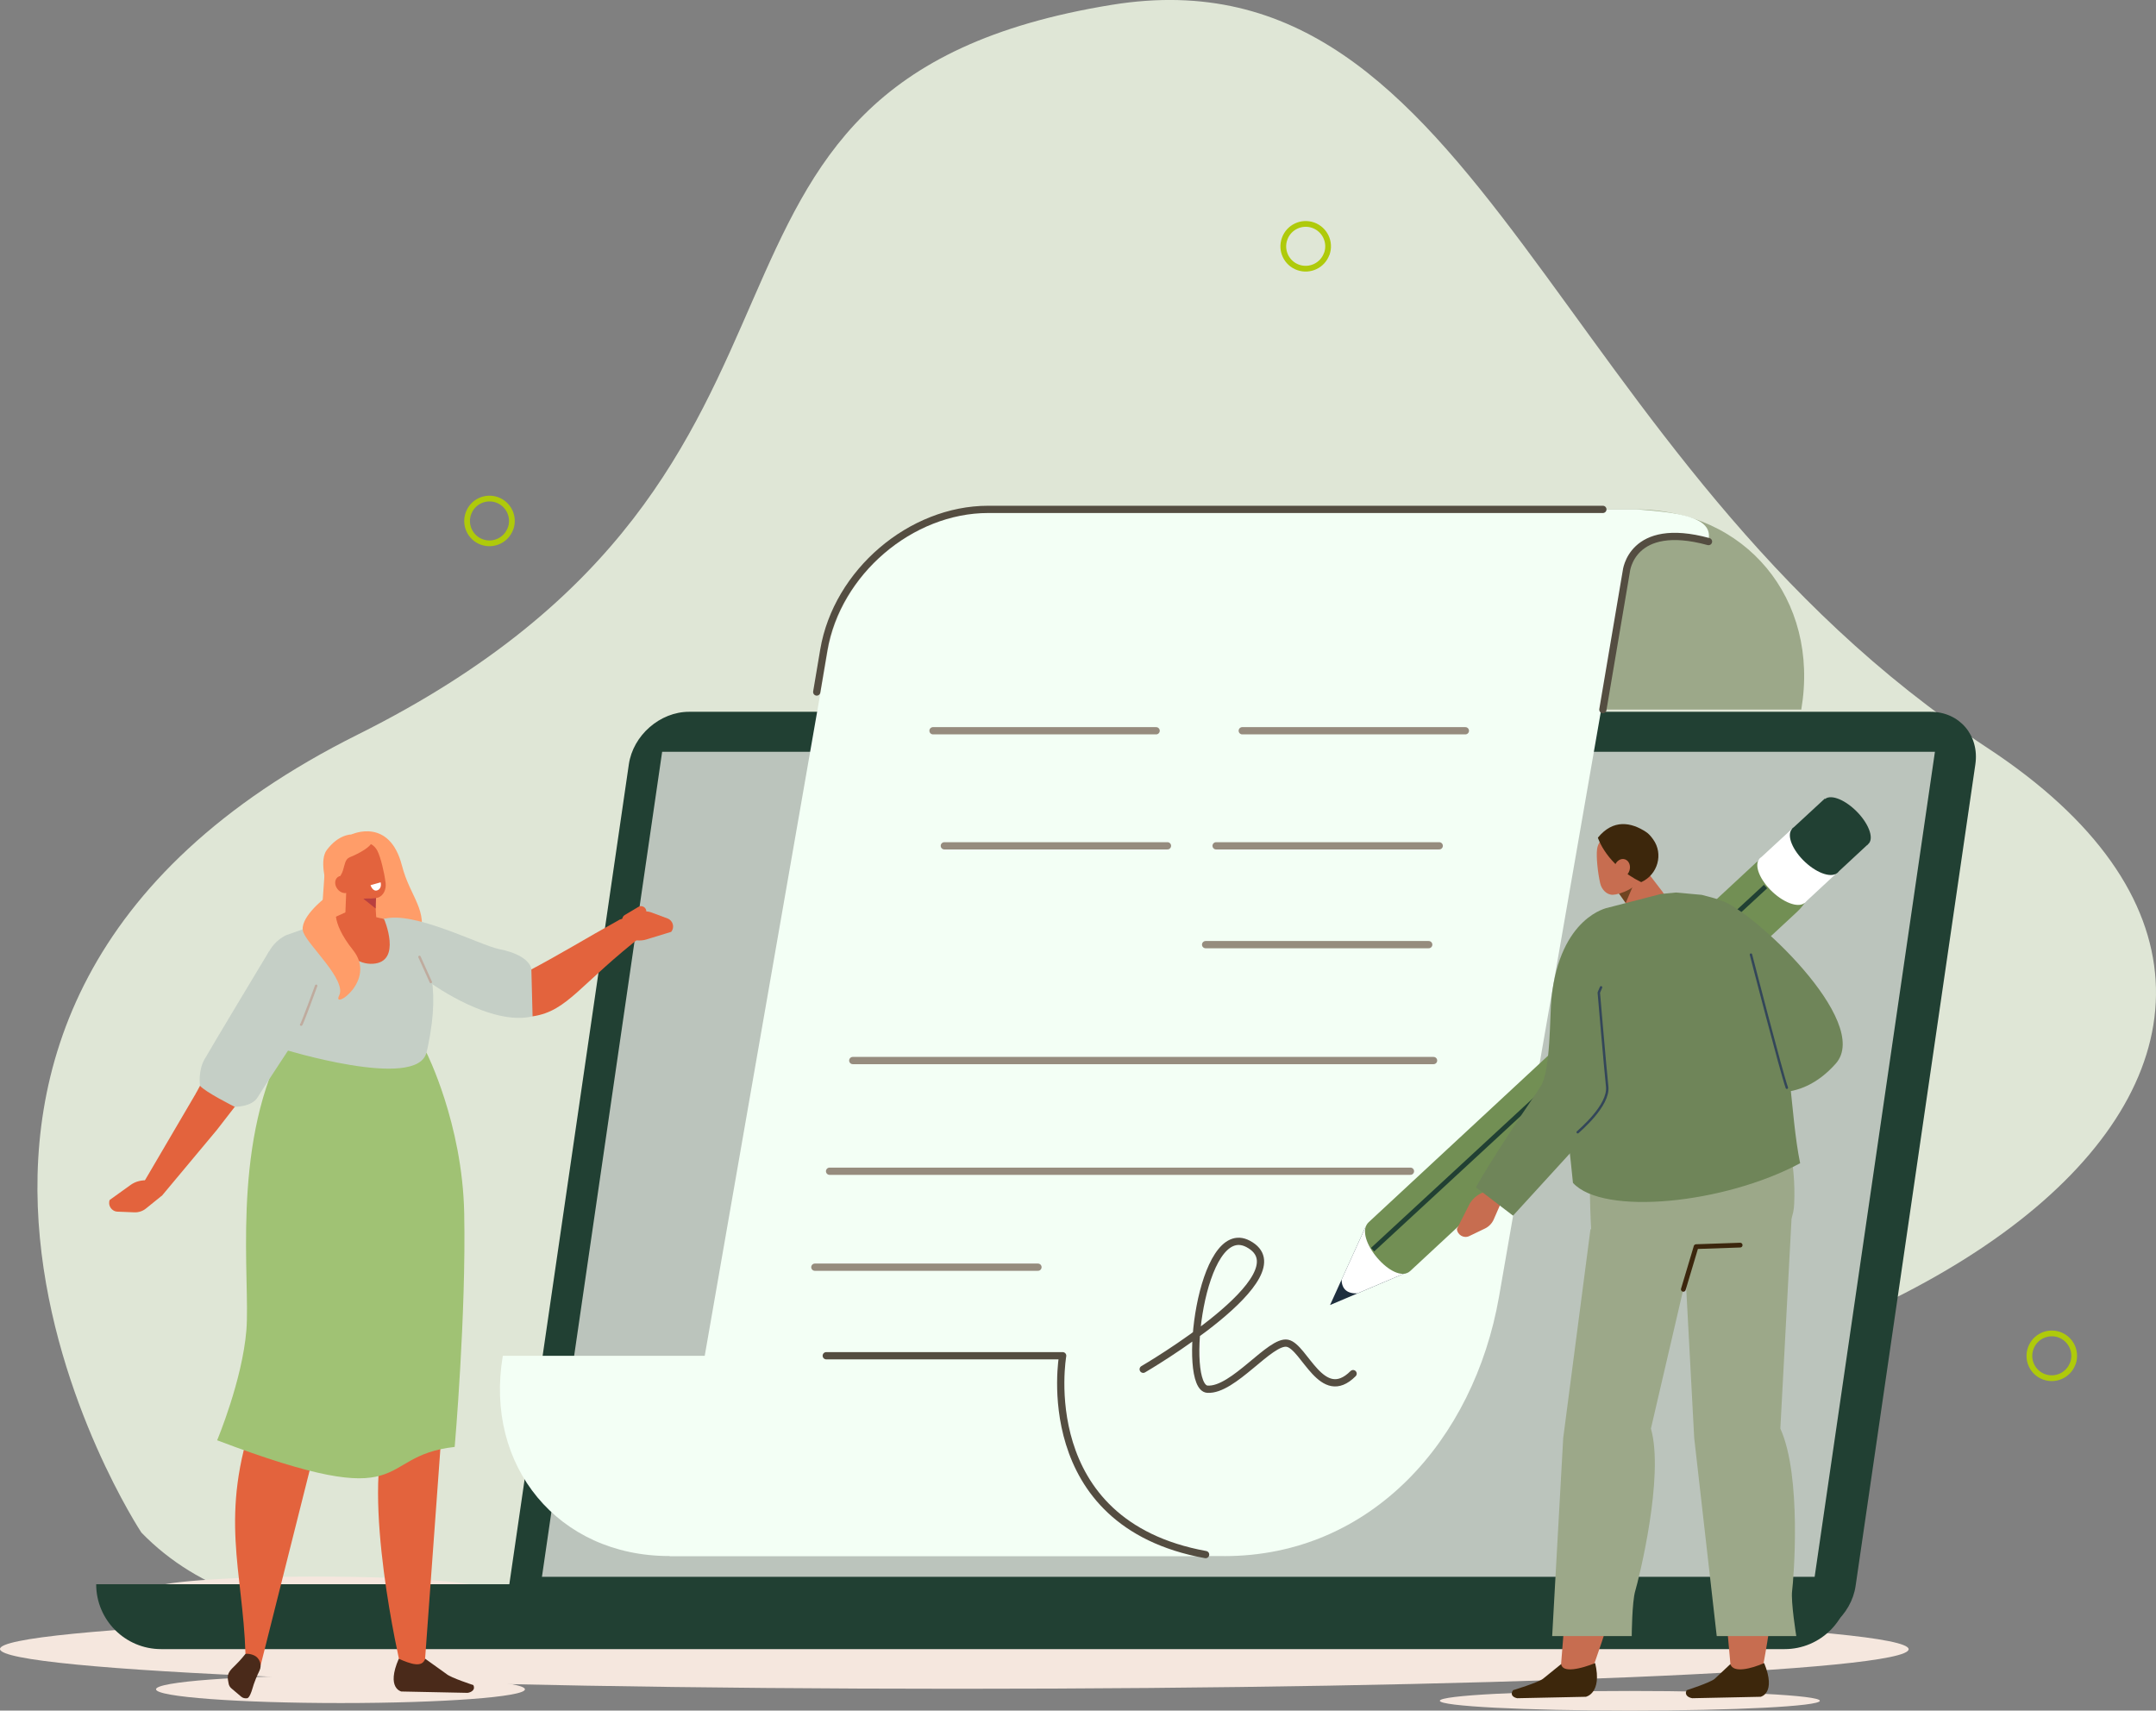 <svg xmlns="http://www.w3.org/2000/svg" id="Livello_2" data-name="Livello 2" viewBox="0 0 285.36 226.41"><rect x="0" y="0" width="285.36" height="226.41" fill="#808080" stroke="none"/><defs><style>      .cls-1 {        stroke: #bfab9e;        stroke-width: .32px;      }      .cls-1, .cls-2, .cls-3, .cls-4, .cls-5, .cls-6, .cls-7 {        fill: none;      }      .cls-1, .cls-2, .cls-4, .cls-5, .cls-6, .cls-7 {        stroke-linecap: round;        stroke-linejoin: round;      }      .cls-8 {        fill: #fff;      }      .cls-8, .cls-9, .cls-10, .cls-11, .cls-12, .cls-13, .cls-14, .cls-15, .cls-16, .cls-17, .cls-18, .cls-19, .cls-20, .cls-21, .cls-22, .cls-23 {        fill-rule: evenodd;      }      .cls-9, .cls-24 {        fill: #9ca889;      }      .cls-2 {        stroke: #968c7e;      }      .cls-2, .cls-4 {        stroke-width: .96px;      }      .cls-3 {        stroke: #214033;        stroke-miterlimit: 10;        stroke-width: .63px;      }      .cls-10, .cls-25 {        fill: #e3633d;      }      .cls-11 {        fill: #3d270c;      }      .cls-12 {        fill: #a0c274;      }      .cls-26, .cls-15 {        fill: #214033;      }      .cls-4 {        stroke: #544d41;      }      .cls-27, .cls-22 {        fill: #6f8559;      }      .cls-13 {        fill: #b83f3f;      }      .cls-14 {        fill: #c5cfc6;      }      .cls-28, .cls-17 {        fill: #f5e7de;      }      .cls-29 {        fill: #f3fff5;      }      .cls-16 {        fill: #1e2e3d;      }      .cls-30, .cls-18 {        fill: #c76d50;      }      .cls-5 {        stroke: #3b260d;        stroke-width: .63px;      }      .cls-31 {        fill: #728f54;      }      .cls-19 {        fill: #704421;      }      .cls-20 {        fill: #ff9d69;      }      .cls-21 {        fill: #dfe6d6;      }      .cls-32 {        fill: #bbc4bc;      }      .cls-6 {        stroke: #afca0b;        stroke-width: .76px;      }      .cls-23 {        fill: #4a2a1a;      }      .cls-7 {        stroke: #334659;        stroke-width: .32px;      }    </style></defs><g id="Livello_1-2" data-name="Livello 1"><g><path class="cls-21" d="M18.71,202.84s-45.38-68.7,28.71-105.65C118.14,61.91,82.84,11.07,147.15.64c49.13-7.97,57.58,60.09,115.84,98.31,58.54,38.41-4.56,93.63-111.08,91.46-19.66-.4-102.65,44-133.21,12.42"></path><path class="cls-6" d="M175.6,33.6c-.55,1.54-2.25,2.34-3.79,1.79-1.54-.55-2.34-2.25-1.78-3.79.55-1.54,2.25-2.34,3.79-1.79,1.54.56,2.34,2.25,1.79,3.79Z"></path><path class="cls-6" d="M67.57,69.95c-.55,1.54-2.25,2.34-3.79,1.79-1.54-.55-2.34-2.25-1.78-3.79.55-1.54,2.25-2.34,3.79-1.79,1.54.56,2.34,2.25,1.79,3.79Z"></path><path class="cls-6" d="M274.35,180.45c-.55,1.54-2.25,2.34-3.79,1.79-1.54-.55-2.34-2.25-1.78-3.79.55-1.54,2.25-2.34,3.79-1.79,1.54.56,2.34,2.25,1.79,3.79Z"></path><path class="cls-17" d="M64.02,210.36c.08.94-9.71,1.69-21.86,1.69s-22.06-.76-22.13-1.69c-.07-.93,9.71-1.69,21.86-1.69s22.06.76,22.13,1.69"></path><path class="cls-28" d="M252.62,218.27c.21,2.9-56.17,5.25-125.93,5.25S.21,221.17,0,218.27c-.21-2.9,56.17-5.25,125.93-5.25s126.48,2.35,126.69,5.25"></path><path class="cls-26" d="M255.51,94.21H91.2c-3.84,0-7.41,3.11-7.97,6.96l-15.85,108.74c-.56,3.84,2.1,6.96,5.94,6.96h164.31c3.84,0,7.41-3.11,7.97-6.96l15.85-108.74c.56-3.84-2.1-6.96-5.94-6.96"></path><polygon class="cls-32" points="240.18 208.7 71.73 208.7 87.64 99.5 256.1 99.5 240.18 208.7"></polygon><path class="cls-26" d="M236.21,218.27H21.32c-4.74,0-8.59-3.84-8.59-8.59h232.07c0,4.74-3.85,8.59-8.59,8.59"></path><path class="cls-24" d="M161.22,67.42h55.18c14.64,0,24.49,11.87,22.01,26.5h-81.69l4.5-26.5Z"></path><path class="cls-29" d="M162.06,205.95h-73.41l20.92-119.86c1.83-10.31,11.64-18.67,21.92-18.67h85.15c5.21.4,10.17.92,9.49,4.05-4.56-.89-8.76-.88-10.96,4.2l-3.26,18.36-13.51,77.62c-3.32,18.95-16.92,34.31-36.35,34.31"></path><path class="cls-29" d="M159.57,205.95h-71.01c-14.64,0-24.49-11.87-22.01-26.5h74.09c-2.32,13.39,4.5,21.96,18.92,26.5"></path><path class="cls-4" d="M159.57,205.76c-22.84-4.15-18.92-26.32-18.92-26.32h-31.29"></path><path class="cls-4" d="M212.15,93.92l3.1-18.29s.65-6.75,10.88-3.95"></path><path class="cls-4" d="M212.15,67.42h-81.35c-10.27,0-20.01,8.33-21.76,18.6l-.94,5.57"></path><line class="cls-2" x1="164.42" y1="96.72" x2="193.95" y2="96.72"></line><line class="cls-2" x1="123.49" y1="96.72" x2="153.02" y2="96.72"></line><line class="cls-2" x1="160.96" y1="111.95" x2="190.49" y2="111.95"></line><line class="cls-2" x1="159.57" y1="125.03" x2="189.1" y2="125.03"></line><line class="cls-2" x1="124.99" y1="111.95" x2="154.52" y2="111.95"></line><line class="cls-2" x1="107.85" y1="167.72" x2="137.38" y2="167.72"></line><line class="cls-2" x1="112.87" y1="140.37" x2="189.74" y2="140.37"></line><line class="cls-2" x1="109.8" y1="155.02" x2="186.68" y2="155.02"></line><path class="cls-4" d="M151.31,181.23s21.52-12.54,13.89-16.59c-6.3-3.34-8.84,19-5.39,19.23,3.44.23,8.33-6.54,10.59-6.08,2.27.46,4.56,8.15,8.69,4.02"></path><path class="cls-17" d="M190.57,225.11c0,.72,11.26,1.3,25.15,1.3s25.15-.58,25.15-1.3-11.26-1.3-25.15-1.3-25.15.58-25.15,1.3"></path><path class="cls-18" d="M233.25,221.02s4.62-22.76.71-31.76l1.94-23.47-12.33-6.41,5.55,61.87,4.14-.23Z"></path><path class="cls-11" d="M229.03,220.25l-2.08,1.95c-.59.51-3.71,1.51-3.71,1.51-.34.64.24.98.74,1.06l9.05-.19s2.11-.43.47-4.46c-1.68.73-4.11,1.38-4.48.12"></path><path class="cls-9" d="M222.8,163.38l1.44,26.96,2.98,26.21h10.53s-.74-4.56-.55-6c.19-1.45,1.31-15.16-1.56-21.47l1.52-28.49-14.36,2.79Z"></path><path class="cls-18" d="M210.72,221.02s8.47-22.76,6.08-31.76l9.27-30.87-14.61.99-4.92,61.87,4.18-.23Z"></path><path class="cls-9" d="M232.27,143.08l-19.67,1.5c-3.2,1.18-1.92,19.62-1.92,19.62l12.93.6c6.17-.1,13.58.82,13.86-5.42.51-11.46-5.2-16.29-5.2-16.29"></path><path class="cls-11" d="M206.63,220.25l-2.41,1.95c-.68.51-3.96,1.51-3.96,1.51-.45.64.08.97.56,1.06l9.08-.19s2.18-.43,1.23-4.46c-1.81.73-4.35,1.38-4.5.12"></path><path class="cls-9" d="M210.51,162.69l-3.61,27.65-1.46,26.21h10.53s.03-4.56.47-6c.44-1.45,3.87-15.16,2.07-21.47l5.98-25.7-13.98-.69Z"></path><polyline class="cls-5" points="222.8 170.65 224.49 165 230.32 164.8"></polyline><polygon class="cls-16" points="180.74 162.38 176.04 172.73 186.4 168.33 180.74 162.38"></polygon><path class="cls-8" d="M180.74,162.38l-3.18,7c.05,1.22.71,1.85,2.1,1.81l6.74-2.86-5.66-5.95Z"></path><path class="cls-31" d="M239.03,113.83h0c-1.51-1.78-4.52-1.59-6.68.41l-51.19,47.52c-2.16,2,3.34,8.46,5.5,6.46l51.19-47.53c2.16-2,2.69-5.1,1.17-6.87"></path><path class="cls-8" d="M237.2,115.03c-1.69-1.57-3.63-2.17-4.35-1.33-.71.84.08,2.79,1.76,4.36,1.69,1.57,3.63,2.17,4.35,1.34.71-.84-.08-2.79-1.76-4.36"></path><polygon class="cls-8" points="232.85 113.7 237.2 109.68 242.91 115.73 238.83 119.52 232.85 113.7"></polygon><path class="cls-15" d="M241.51,111.07c-1.69-1.57-3.63-2.17-4.35-1.33-.71.84.08,2.79,1.76,4.36,1.69,1.57,3.63,2.17,4.35,1.34.71-.84-.07-2.79-1.76-4.36"></path><polygon class="cls-15" points="237.16 109.73 241.51 105.71 247.22 111.76 243.14 115.55 237.16 109.73"></polygon><path class="cls-15" d="M245.64,107.3c-1.63-1.59-3.51-2.24-4.19-1.44-.68.8.09,2.74,1.72,4.33,1.63,1.59,3.51,2.24,4.19,1.44.68-.8-.09-2.74-1.72-4.33"></path><line class="cls-3" x1="181.67" y1="165.4" x2="233.68" y2="117.34"></line><path class="cls-18" d="M213.5,116.68s1.46,2.48,2.68,4.53c.32.55.97.86,1.7.83.73-.04,1.41-.42,1.8-1,.13-.19.25-.38.37-.55.53-.8.53-1.75,0-2.45-1.37-1.78-3.86-5.03-3.86-5.03l-2.69,3.68Z"></path><polygon class="cls-19" points="214.16 118.1 215.17 119.52 216.1 117.33 214.16 118.1"></polygon><path class="cls-18" d="M217.28,112.28c-.02-.84-.72-1.5-1.55-1.49-.89.02-2.01.05-2.89.07-.83.02-1.36.72-1.46,1.56-.12.98.08,3.01.41,4.47.18.82.85,1.56,1.68,1.54.89-.02,3.52-.94,3.74-2.55.16-1.22.11-2.37.08-3.6"></path><path class="cls-11" d="M217.24,116.75c2.17-.98,2.96-3.72,1.56-5.66-.3-.42-.61-.77-.93-.97-1.95-1.29-4.34-1.75-6.38.75,0,0,1.09,3.62,5.74,5.89h0Z"></path><path class="cls-18" d="M215.66,115.25c-.22.65-.83,1.04-1.36.85-.54-.18-.8-.86-.58-1.51.21-.65.82-1.04,1.36-.85.54.18.8.86.58,1.51"></path><path class="cls-22" d="M212.81,120.14l7.04-1.82,1.97-.19,3.41.31c2.01.59,5.56.74,8.05,7.7l1.33,5.44c2.45,6.23,2.3,15.82,3.65,22.38-10.04,5.38-26.07,6.99-30.07,2.6-.66-7.03-2.32-18.11-1.62-24.24.63-5.51,4.35-7.79,6.24-12.16"></path><path class="cls-22" d="M227.78,119.19c3.91,1.11,20.12,16.04,15.19,21.59-9.55,10.74-22.26-4.62-22.26-4.62,0,0,16.48,6.07,15.81,5.28-.67-.79-9.97-11.89-9.97-11.89l1.24-10.36Z"></path><path class="cls-30" d="M198.84,158.8l-1.14,2.61c-.23.52-.64.94-1.15,1.19l-2.08,1c-.72.35-1.57-.14-1.64-.94l1.62-3.2c.36-.71,1.01-1.29,1.82-1.63l1.35-.57,1.22,1.54Z"></path><path class="cls-27" d="M212.81,120.14s-6.31,1.15-7.46,11.93c-.25,2.32-.07,9.73-1.49,11.82-6.75,9.91-8.51,13.26-8.51,13.26l4.91,3.75,13.84-15.15-1.29-25.61Z"></path><path class="cls-7" d="M231.75,126.35s4.07,15.75,4.75,17.62"></path><path class="cls-7" d="M208.82,149.86c.18-.2,4.18-3.51,3.9-6.05-.27-2.54-1.11-12.44-1.11-12.44l.3-.69"></path><path class="cls-20" d="M46.59,110.42s4.95-2.28,6.61,4.14c1.1,4.28,3.58,5.88,2.28,9.88-1.3,4-12.98-2.3-12.98-2.3l.53-7.52,3.56-4.2Z"></path><path class="cls-10" d="M52.99,220.4s-5.25-22.58-1.75-31.52l-4.96-30.64,14.67-3.06-4.76,65.4-3.2-.18Z"></path><path class="cls-17" d="M69.48,223.59c.02,1.01-10.89,1.82-24.37,1.82s-24.44-.81-24.46-1.82c-.03-1,10.88-1.82,24.37-1.82s24.44.81,24.46,1.82"></path><path class="cls-25" d="M69.48,128.76c4.8-2.52,7.79-4.41,12.55-7.05l3.38,1.82c-8.73,6.75-10.22,10.29-14.91,10.99-6.63-5.08-3.29,1.39-1.02-5.75"></path><path class="cls-25" d="M82.04,121.72l2.57-.95c.51-.19,1.08-.19,1.61,0l2.12.79c.74.27.99,1.19.49,1.78l-3.3,1.01c-.73.22-1.58.16-2.37-.18l-1.32-.57.21-1.89Z"></path><path class="cls-10" d="M54.03,121.98s11.73,4.64,17.5,7.02l-1.17,2.78c-.15,1.45-.09,2.74-.09,2.74l-13.17-4.88-2.01-.72.46-3.28-1.52-3.65Z"></path><path class="cls-23" d="M56.27,219.54l2.82,2.02c.56.5,3.56,1.47,3.56,1.47.31.62-.26.95-.75,1.03l-8.78-.18s-2.04-.42-.34-4.33c1.62.71,3.1,1.21,3.49,0"></path><path class="cls-10" d="M47.4,152.19l-4.92,36.48-8,31.81-1.99-1.6c-.35-11.05-3.53-18.24,1.17-31.62l2.04-33.09,5.84-.77,5.86-1.21Z"></path><path class="cls-23" d="M33.62,219.09c.77.36,1.09,1.29.72,2.04-.3.61-.69,1.5-.96,2.46-.07.26-.36,1.12-.65,1.18-.29.05-.59-.02-.8-.2-.46-.39-.98-.82-1.3-1.1-.2-.17-.33-.39-.37-.64-.03-.15-.06-.32-.09-.51-.15-.85.33-1.29.99-1.93.68-.66,1.34-1.5,1.34-1.5.44-.02.81.06,1.12.21"></path><path class="cls-14" d="M54.03,121.98l-7.03-.82-1.92.08-7.24,2.55c-2.43,1.22-3.5,4.08-2.49,6.67l2,8.37c-1.74,6.31-2.61,10.73-2.12,17.23,10.46,3.85,15.35,3.89,18.5-.86-.35-5.16,1.5-10.7,2.58-15.23,2.08-8.75.9-12.93-2.27-17.97"></path><path class="cls-10" d="M49.51,116.9s.18,2.78.32,5.09c.04.61-.25,1.19-.76,1.51-.51.32-1.16.33-1.7.03-.18-.1-.35-.19-.51-.29-.74-.41-1.19-1.21-1.16-2.05.09-2.15.24-6.08.24-6.08l3.56,1.78Z"></path><polygon class="cls-13" points="49.78 118.67 49.72 120.25 48.1 118.96 49.78 118.67"></polygon><path class="cls-25" d="M50.83,121.62s2.44,5.69-1.46,5.94c-3.9.25-6.18-5.66-6.18-5.66l2.82-1.27,4.82.99Z"></path><path class="cls-10" d="M32.89,144.15l6.21-8.68c1.71-2.39.83-5.8-1.85-7.16l-1.9-.97-9.43,17.39,6.97-.58Z"></path><path class="cls-10" d="M32.89,144.15c-2.2-1.6-4.89-1.69-6.97.58l-7.61,12.98,3.14.53,7.24-8.67,4.2-5.42Z"></path><path class="cls-10" d="M44.51,114.29c-.25-.78.17-1.6.93-1.84.82-.25,1.85-.56,2.67-.81.77-.23,1.48.26,1.85.99.43.87.9,2.81,1.08,4.25.1.81-.27,1.7-1.04,1.93-.82.25-3.53.2-4.25-1.22-.55-1.08-.87-2.15-1.24-3.3"></path><path class="cls-20" d="M43.16,116.85s-.91-3.04.1-4.36c1.36-1.78,3.4-2.93,6.08-1.24,0,0,.02.94-3.06,2.22-1.25.52-.09,3.03-3.12,3.38"></path><path class="cls-10" d="M44.66,117.66c.41.54,1.09.71,1.52.38.43-.33.45-1.04.04-1.57s-1.09-.71-1.52-.38c-.43.33-.45,1.04-.04,1.57"></path><path class="cls-8" d="M50.38,116.78l-1.34.38s.3.93.93.67c.62-.26.41-1.04.41-1.04"></path><path class="cls-25" d="M21.44,158.24l-2.13,1.72c-.42.34-.96.52-1.52.5l-2.24-.09c-.78-.03-1.31-.83-1.03-1.55l2.8-2.01c.62-.44,1.44-.65,2.29-.58l1.43.12.4,1.88Z"></path><path class="cls-10" d="M83.41,122.28l1.81-1.08c.32-.19.42-.61.22-.93-.2-.32-.62-.43-.94-.24l-1.81,1.08c-.32.19-.42.61-.22.93.2.32.62.43.94.24"></path><path class="cls-12" d="M56.44,139.31s4.76,9.38,5,21.24c.27,13.44-1.26,30.96-1.26,30.96-10.97,1.21-4.81,9.21-31.44-.88,0,0,3.33-7.93,3.87-14.57.53-6.64-2-23.86,4.72-37.24,0,0,17.9,5.56,19.11.49"></path><path class="cls-20" d="M42.9,118.94s-3.43,2.68-2.75,4.46c.68,1.79,5.76,6.32,4.74,8.36-1.03,2.04,5.06-1.97,1.85-5.99-3.21-4.02-2.14-5.82-2.14-5.82l-1.69-1.02Z"></path><path class="cls-14" d="M70.34,128.31s-.05-1.84-4.23-2.68c-2.62-.52-11.36-5.13-15.29-4l6.39,8.62s7.81,5.6,13.28,4.27l-.16-6.21Z"></path><path class="cls-14" d="M41.65,133.65c-.03.12-6.76,10.26-7.54,11.57-.78,1.32-3.05,1.27-3.05,1.27,0,0-3.96-1.98-4.59-2.79,0,0-.28-1.92.58-3.46.85-1.53,8.55-14.31,8.55-14.31,0,0,7.85-.2,6.05,7.72"></path><path class="cls-1" d="M39.86,135.62c.1.03,1.99-5.15,1.99-5.15"></path><line class="cls-1" x1="57.02" y1="129.98" x2="55.52" y2="126.65"></line></g></g></svg>